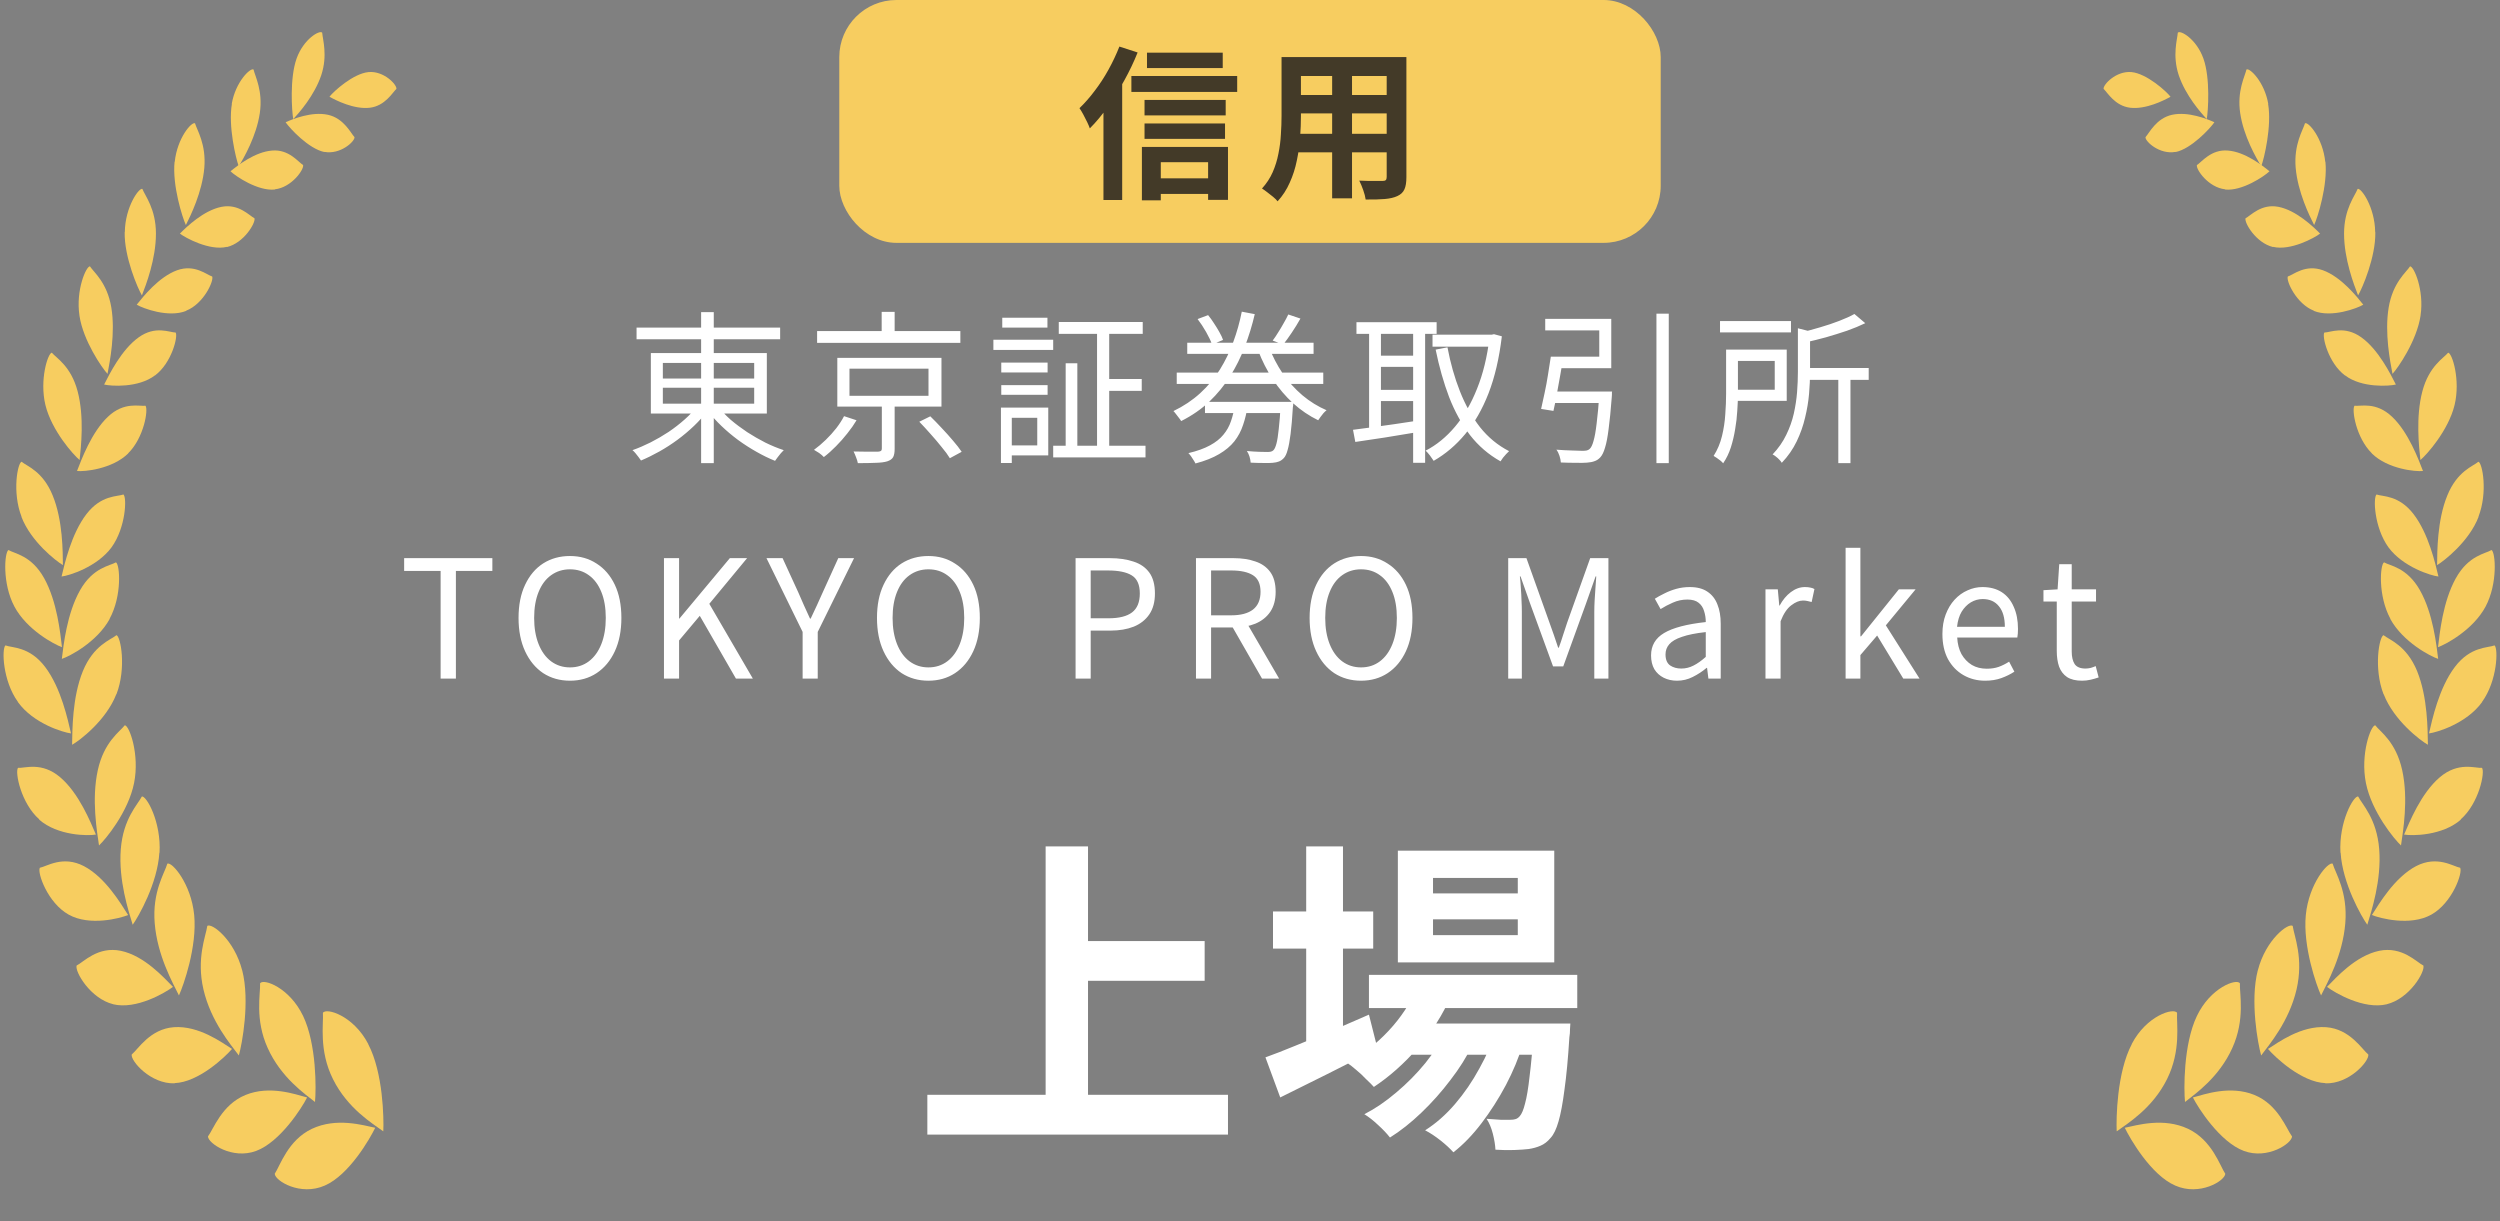 <svg width="350" height="171" viewBox="0 0 350 171" fill="none" xmlns="http://www.w3.org/2000/svg">
<rect x="0" y="0" width="350" height="171" fill="#808080" stroke="none"/>
<g clip-path="url(#clip0_1107_13380)">
<path d="M51.59 10.093C49.455 10.296 46.701 12.79 46.125 13.545C47.064 14.067 49.583 15.343 51.782 15.082C53.917 14.821 54.942 12.964 55.497 12.442C55.582 11.862 53.746 9.89 51.59 10.093Z" fill="#F7CD60"/>
<path d="M41.521 8.2C40.539 10.956 40.859 15.568 41.051 16.67C41.905 15.771 44.018 13.363 44.979 10.521C45.897 7.736 45.171 5.502 45.107 4.574C44.766 4.168 42.503 5.444 41.521 8.2Z" fill="#F7CD60"/>
<path d="M45.449 21.293C43.229 20.858 40.561 17.957 39.984 17.116C41.009 16.652 43.656 15.579 45.919 16.072C48.139 16.565 49.1 18.625 49.633 19.205C49.676 19.814 47.648 21.67 45.428 21.264L45.449 21.293Z" fill="#F7CD60"/>
<path d="M32.465 14.546C31.931 17.65 33.02 22.204 33.425 23.278C34.151 22.088 35.902 19.043 36.371 15.852C36.841 12.719 35.709 10.688 35.496 9.731C35.069 9.441 32.977 11.442 32.443 14.546H32.465Z" fill="#F7CD60"/>
<path d="M38.486 26.532C36.137 26.793 32.978 24.675 32.273 23.979C33.234 23.196 35.689 21.252 38.101 21.078C40.45 20.875 41.773 22.703 42.435 23.109C42.584 23.718 40.834 26.242 38.486 26.503V26.532Z" fill="#F7CD60"/>
<path d="M24.443 22.629C24.101 25.936 25.532 30.461 26.023 31.505C26.684 30.2 28.307 26.893 28.605 23.499C28.883 20.192 27.581 18.22 27.303 17.262C26.834 17.001 24.806 19.322 24.464 22.658L24.443 22.629Z" fill="#F7CD60"/>
<path d="M31.763 34.561C29.35 35.141 25.977 33.313 25.188 32.704C26.127 31.747 28.518 29.456 30.994 28.962C33.428 28.469 34.922 30.21 35.627 30.558C35.819 31.167 34.175 34.01 31.763 34.59V34.561Z" fill="#F7CD60"/>
<path d="M17.455 32.508C17.391 35.989 19.269 40.34 19.867 41.355C20.443 39.876 21.831 36.279 21.831 32.711C21.831 29.23 20.294 27.403 19.931 26.445C19.44 26.271 17.519 28.998 17.476 32.479L17.455 32.508Z" fill="#F7CD60"/>
<path d="M26.057 43.528C23.602 44.514 20.016 43.179 19.141 42.657C20.037 41.526 22.236 38.77 24.776 37.842C27.253 36.943 28.939 38.48 29.708 38.712C29.964 39.322 28.512 42.541 26.057 43.499V43.528Z" fill="#F7CD60"/>
<path d="M11.123 44.193C11.656 47.732 14.282 51.503 15.05 52.344C15.371 50.662 16.182 46.63 15.584 43.033C14.986 39.523 13.129 38.13 12.595 37.289C12.062 37.26 10.589 40.625 11.123 44.164V44.193Z" fill="#F7CD60"/>
<path d="M21.687 52.558C19.36 54.328 15.539 54.067 14.578 53.835C15.304 52.413 17.012 48.932 19.424 47.221C21.772 45.538 23.758 46.554 24.59 46.554C24.953 47.076 24.035 50.818 21.708 52.558H21.687Z" fill="#F7CD60"/>
<path d="M6.361 56.714C7.236 60.282 10.267 63.676 11.143 64.401C11.335 62.632 11.826 58.396 10.865 54.77C9.926 51.231 7.876 50.129 7.257 49.375C6.702 49.433 5.507 53.175 6.361 56.714Z" fill="#F7CD60"/>
<path d="M17.954 63.474C15.713 65.678 11.806 66.055 10.781 65.939C11.4 64.344 12.809 60.515 15.115 58.34C17.378 56.193 19.534 56.918 20.366 56.802C20.793 57.295 20.174 61.269 17.933 63.474H17.954Z" fill="#F7CD60"/>
<path d="M3.001 72.357C4.324 75.809 7.825 78.535 8.807 79.115C8.786 77.259 8.807 72.85 7.377 69.369C5.99 65.946 3.769 65.279 3.022 64.641C2.467 64.815 1.677 68.905 3.022 72.357H3.001Z" fill="#F7CD60"/>
<path d="M15.619 76.624C13.591 79.379 9.663 80.598 8.617 80.714C9.044 78.944 9.983 74.738 12.097 71.982C14.168 69.285 16.43 69.546 17.284 69.227C17.775 69.633 17.626 73.839 15.619 76.624Z" fill="#F7CD60"/>
<path d="M2.017 84.919C3.768 88.197 7.611 90.228 8.678 90.605C8.443 88.69 8.016 84.252 6.18 80.945C4.387 77.725 2.017 77.522 1.185 77C0.63 77.319 0.288 81.67 2.017 84.919Z" fill="#F7CD60"/>
<path d="M15.359 86.646C13.588 89.895 9.724 91.896 8.656 92.244C8.891 90.33 9.361 85.891 11.218 82.614C13.033 79.423 15.402 79.22 16.235 78.727C16.79 79.046 17.11 83.397 15.338 86.646H15.359Z" fill="#F7CD60"/>
<path d="M5.487 114.75C8.07 117.012 12.297 117.041 13.428 116.838C12.681 115.127 11.08 111.066 8.412 108.803C5.807 106.599 3.459 107.585 2.52 107.498C2.072 108.078 2.926 112.458 5.509 114.721L5.487 114.75Z" fill="#F7CD60"/>
<path d="M18.77 109.632C17.959 113.664 14.8 117.493 13.86 118.364C13.583 116.42 12.793 111.924 13.69 107.834C14.565 103.831 16.785 102.438 17.468 101.539C18.087 101.539 19.581 105.6 18.77 109.632Z" fill="#F7CD60"/>
<path d="M2.515 98.3C4.671 101.287 8.813 102.535 9.944 102.68C9.496 100.794 8.578 96.356 6.315 93.368C4.116 90.468 1.683 90.729 0.765 90.352C0.231 90.787 0.359 95.312 2.515 98.271V98.3Z" fill="#F7CD60"/>
<path d="M16.285 97.189C14.854 100.873 11.14 103.687 10.094 104.267C10.136 102.265 10.094 97.653 11.609 93.94C13.104 90.314 15.495 89.589 16.306 88.922C16.904 89.125 17.715 93.505 16.306 97.189H16.285Z" fill="#F7CD60"/>
<path d="M9.61 128.044C12.556 129.698 16.804 128.566 17.935 128.102C16.932 126.536 14.776 122.852 11.745 121.256C8.777 119.719 6.536 121.315 5.575 121.489C5.191 122.185 6.685 126.42 9.61 128.044Z" fill="#F7CD60"/>
<path d="M22.312 119.373C22.056 123.666 19.388 128.336 18.576 129.468C18 127.553 16.57 123.26 16.911 118.88C17.253 114.587 19.302 112.614 19.857 111.512C20.498 111.367 22.59 115.08 22.334 119.402L22.312 119.373Z" fill="#F7CD60"/>
<path d="M15.85 140.598C19.074 141.382 23.151 138.974 24.218 138.162C22.959 136.885 20.226 133.81 16.918 133.114C13.673 132.447 11.687 134.71 10.727 135.174C10.449 136.015 12.648 139.815 15.871 140.598H15.85Z" fill="#F7CD60"/>
<path d="M27.187 128.107C27.614 132.516 25.693 137.97 25.052 139.362C24.177 137.593 22.021 133.764 21.658 129.238C21.295 124.829 23.067 122.189 23.43 120.913C24.049 120.594 26.76 123.698 27.187 128.107Z" fill="#F7CD60"/>
<path d="M24.434 151.637C27.807 151.521 31.543 147.953 32.482 146.851C31.03 145.923 27.828 143.573 24.37 143.805C20.997 144.037 19.332 146.909 18.435 147.634C18.286 148.533 21.082 151.782 24.455 151.666L24.434 151.637Z" fill="#F7CD60"/>
<path d="M33.909 135.842C35.019 140.164 33.888 146.169 33.439 147.764C32.286 146.227 29.533 143.007 28.487 138.54C27.462 134.16 28.828 131.027 29.02 129.634C29.597 129.141 32.799 131.52 33.909 135.871V135.842Z" fill="#F7CD60"/>
<path d="M35.863 161.129C39.215 159.882 42.267 155.096 42.993 153.645C41.371 153.21 37.763 151.905 34.369 153.297C31.038 154.661 29.886 158.083 29.117 159.099C29.117 160.056 32.511 162.377 35.863 161.129Z" fill="#F7CD60"/>
<path d="M42.435 142.238C44.335 146.212 44.271 152.536 44.1 154.276C42.67 153.145 39.34 150.853 37.482 146.734C35.647 142.702 36.479 139.105 36.415 137.655C36.906 136.959 40.535 138.264 42.435 142.238Z" fill="#F7CD60"/>
<path d="M45.463 165.981C48.879 164.502 51.803 159.396 52.529 157.888C50.843 157.54 47.128 156.408 43.67 158.033C40.297 159.628 39.208 163.225 38.461 164.328C38.504 165.314 42.047 167.489 45.463 165.981Z" fill="#F7CD60"/>
<path d="M51.549 146.177C53.641 150.151 53.747 156.591 53.662 158.39C52.146 157.287 48.667 155.199 46.617 151.08C44.611 147.048 45.315 143.306 45.208 141.797C45.678 141.043 49.478 142.174 51.549 146.148V146.177Z" fill="#F7CD60"/>
</g>
<rect x="117.5" width="115" height="34" rx="8" fill="#F7CD60"/>
<path d="M160.579 7.37H171.182V9.532H160.579V7.37ZM160.234 13.994H171.596V16.156H160.234V13.994ZM160.234 17.283H171.504V19.445H160.234V17.283ZM161.315 24.965H170.492V27.15H161.315V24.965ZM158.394 10.636H173.206V12.867H158.394V10.636ZM159.866 20.572H171.918V27.978H169.135V22.711H162.511V28.047H159.866V20.572ZM156.715 6.519L159.268 7.347C158.747 8.65 158.126 9.954 157.405 11.257C156.7 12.545 155.933 13.772 155.105 14.937C154.292 16.087 153.449 17.099 152.575 17.973C152.498 17.743 152.376 17.452 152.207 17.099C152.038 16.746 151.854 16.386 151.655 16.018C151.456 15.65 151.279 15.359 151.126 15.144C151.862 14.439 152.575 13.626 153.265 12.706C153.97 11.786 154.614 10.797 155.197 9.739C155.78 8.681 156.286 7.608 156.715 6.519ZM154.484 12.867L157.106 10.245V10.268V28.001H154.484V12.867ZM181.003 7.991H195.102V10.636H181.003V7.991ZM181.003 13.304H195.148V15.88H181.003V13.304ZM180.957 18.732H195.24V21.331H180.957V18.732ZM179.416 7.991H182.13V16.271C182.13 17.176 182.092 18.165 182.015 19.238C181.938 20.311 181.785 21.392 181.555 22.481C181.34 23.554 181.011 24.582 180.566 25.563C180.137 26.544 179.569 27.418 178.864 28.185C178.726 28.001 178.519 27.794 178.243 27.564C177.967 27.334 177.683 27.112 177.392 26.897C177.116 26.682 176.878 26.514 176.679 26.391C177.308 25.701 177.806 24.942 178.174 24.114C178.542 23.271 178.81 22.404 178.979 21.515C179.163 20.61 179.278 19.713 179.324 18.824C179.385 17.919 179.416 17.061 179.416 16.248V7.991ZM194.136 7.991H196.896V24.804C196.896 25.54 196.804 26.107 196.62 26.506C196.436 26.92 196.106 27.234 195.631 27.449C195.171 27.664 194.581 27.802 193.86 27.863C193.139 27.924 192.25 27.947 191.192 27.932C191.146 27.564 191.031 27.119 190.847 26.598C190.663 26.077 190.479 25.64 190.295 25.287C190.74 25.302 191.184 25.318 191.629 25.333C192.074 25.333 192.465 25.333 192.802 25.333C193.155 25.333 193.408 25.333 193.561 25.333C193.776 25.333 193.921 25.295 193.998 25.218C194.09 25.141 194.136 24.996 194.136 24.781V7.991ZM186.5 9.049H189.283V27.771H186.5V9.049Z" fill="#433A28"/>
<path d="M89.118 45.865H109.22V47.498H89.118V45.865ZM98.157 43.703H99.928V64.84H98.157V43.703ZM97.605 56.859L99.054 57.503C98.517 58.224 97.889 58.929 97.168 59.619C96.447 60.309 95.673 60.961 94.845 61.574C94.032 62.172 93.189 62.716 92.315 63.207C91.441 63.698 90.582 64.119 89.739 64.472C89.647 64.334 89.532 64.173 89.394 63.989C89.256 63.805 89.11 63.621 88.957 63.437C88.819 63.268 88.681 63.13 88.543 63.023C89.371 62.732 90.214 62.371 91.073 61.942C91.947 61.497 92.79 61.007 93.603 60.47C94.416 59.918 95.167 59.335 95.857 58.722C96.547 58.109 97.13 57.488 97.605 56.859ZM100.503 56.882C101.009 57.526 101.607 58.155 102.297 58.768C103.002 59.366 103.769 59.941 104.597 60.493C105.425 61.03 106.276 61.52 107.15 61.965C108.024 62.394 108.883 62.747 109.726 63.023C109.603 63.146 109.465 63.291 109.312 63.46C109.159 63.644 109.013 63.828 108.875 64.012C108.737 64.196 108.614 64.365 108.507 64.518C107.664 64.181 106.797 63.759 105.908 63.253C105.034 62.762 104.175 62.21 103.332 61.597C102.504 60.984 101.73 60.332 101.009 59.642C100.288 58.952 99.652 58.247 99.1 57.526L100.503 56.882ZM92.798 54.283V56.514H105.586V54.283H92.798ZM92.798 50.81V52.995H105.586V50.81H92.798ZM91.119 49.43H107.357V57.894H91.119V49.43ZM114.395 46.348H134.451V48.004H114.395V46.348ZM123.434 43.657H125.251V47.199H123.434V43.657ZM118.926 51.615V55.41H129.989V51.615H118.926ZM117.224 50.097H131.806V56.928H117.224V50.097ZM128.701 59.044L130.242 58.285C130.763 58.791 131.3 59.343 131.852 59.941C132.419 60.539 132.948 61.129 133.439 61.712C133.93 62.279 134.328 62.793 134.635 63.253L132.979 64.15C132.703 63.69 132.32 63.169 131.829 62.586C131.354 61.988 130.84 61.382 130.288 60.769C129.736 60.14 129.207 59.565 128.701 59.044ZM123.457 56.284H125.251V62.839C125.251 63.345 125.182 63.728 125.044 63.989C124.906 64.25 124.63 64.449 124.216 64.587C123.817 64.71 123.281 64.779 122.606 64.794C121.947 64.825 121.111 64.84 120.099 64.84C120.053 64.595 119.969 64.319 119.846 64.012C119.739 63.721 119.624 63.452 119.501 63.207C120.038 63.222 120.536 63.23 120.996 63.23C121.471 63.23 121.878 63.23 122.215 63.23C122.568 63.23 122.813 63.23 122.951 63.23C123.15 63.215 123.281 63.176 123.342 63.115C123.419 63.054 123.457 62.946 123.457 62.793V56.284ZM118.167 58.262L119.915 58.837C119.562 59.435 119.133 60.048 118.627 60.677C118.136 61.306 117.607 61.904 117.04 62.471C116.488 63.038 115.921 63.544 115.338 63.989C115.169 63.805 114.947 63.613 114.671 63.414C114.395 63.23 114.157 63.084 113.958 62.977C114.525 62.563 115.077 62.095 115.614 61.574C116.151 61.053 116.641 60.508 117.086 59.941C117.531 59.358 117.891 58.799 118.167 58.262ZM148.228 45.083H159.981V46.739H148.228V45.083ZM147.446 62.402H160.372V64.035H147.446V62.402ZM154.553 53.064H159.843V54.72H154.553V53.064ZM153.587 45.727H155.289V63.345H153.587V45.727ZM149.194 50.856H150.827V63.161H149.194V50.856ZM140.178 50.764H146.664V52.144H140.178V50.764ZM140.316 44.485H146.641V45.865H140.316V44.485ZM140.178 53.915H146.664V55.272H140.178V53.915ZM139.074 47.567H147.446V48.993H139.074V47.567ZM140.983 57.066H146.756V63.759H140.983V62.356H145.215V58.492H140.983V57.066ZM140.132 57.066H141.65V64.817H140.132V57.066ZM164.742 52.167H185.258V53.754H164.742V52.167ZM166.214 47.981H183.901V49.545H166.214V47.981ZM168.698 56.261H179.807V57.825H168.698V56.261ZM177.668 48.602C178.159 49.89 178.795 51.117 179.577 52.282C180.374 53.432 181.294 54.452 182.337 55.341C183.38 56.215 184.507 56.913 185.718 57.434C185.58 57.541 185.434 57.679 185.281 57.848C185.143 58.017 185.005 58.193 184.867 58.377C184.744 58.546 184.637 58.699 184.545 58.837C183.288 58.224 182.122 57.434 181.049 56.468C179.976 55.487 179.025 54.367 178.197 53.11C177.369 51.853 176.679 50.496 176.127 49.039L177.668 48.602ZM167.663 44.669L169.135 44.117C169.426 44.47 169.702 44.853 169.963 45.267C170.239 45.681 170.492 46.095 170.722 46.509C170.952 46.908 171.121 47.268 171.228 47.59L169.687 48.234C169.518 47.743 169.242 47.161 168.859 46.486C168.476 45.811 168.077 45.206 167.663 44.669ZM180.359 44.025L182.061 44.6C181.693 45.259 181.287 45.919 180.842 46.578C180.413 47.222 180.014 47.774 179.646 48.234L178.174 47.682C178.419 47.36 178.672 46.984 178.933 46.555C179.209 46.126 179.47 45.689 179.715 45.244C179.976 44.799 180.19 44.393 180.359 44.025ZM179.301 56.261H181.072C181.072 56.261 181.064 56.353 181.049 56.537C181.049 56.721 181.034 56.874 181.003 56.997C180.911 58.546 180.804 59.803 180.681 60.769C180.558 61.735 180.42 62.479 180.267 63C180.129 63.521 179.953 63.897 179.738 64.127C179.523 64.357 179.293 64.518 179.048 64.61C178.818 64.702 178.527 64.763 178.174 64.794C177.867 64.825 177.43 64.832 176.863 64.817C176.311 64.817 175.721 64.802 175.092 64.771C175.077 64.51 175.023 64.227 174.931 63.92C174.839 63.629 174.716 63.368 174.563 63.138C175.176 63.199 175.751 63.238 176.288 63.253C176.825 63.268 177.2 63.276 177.415 63.276C177.63 63.276 177.798 63.261 177.921 63.23C178.059 63.199 178.182 63.13 178.289 63.023C178.442 62.87 178.58 62.563 178.703 62.103C178.826 61.643 178.933 60.961 179.025 60.056C179.132 59.151 179.224 57.971 179.301 56.514V56.261ZM172.861 56.744H174.678C174.54 57.725 174.325 58.638 174.034 59.481C173.758 60.324 173.352 61.091 172.815 61.781C172.278 62.456 171.565 63.054 170.676 63.575C169.802 64.096 168.698 64.533 167.364 64.886C167.303 64.748 167.211 64.587 167.088 64.403C166.981 64.219 166.866 64.043 166.743 63.874C166.62 63.705 166.498 63.56 166.375 63.437C167.602 63.146 168.606 62.785 169.388 62.356C170.185 61.927 170.814 61.428 171.274 60.861C171.749 60.294 172.102 59.665 172.332 58.975C172.577 58.285 172.754 57.541 172.861 56.744ZM173.85 43.634L175.667 43.979C175.299 45.558 174.831 47.084 174.264 48.556C173.712 50.013 173.03 51.385 172.217 52.673C171.404 53.961 170.438 55.142 169.319 56.215C168.2 57.273 166.881 58.185 165.363 58.952C165.286 58.814 165.179 58.661 165.041 58.492C164.918 58.323 164.788 58.155 164.65 57.986C164.527 57.817 164.405 57.672 164.282 57.549C165.708 56.859 166.958 56.023 168.031 55.042C169.12 54.045 170.04 52.941 170.791 51.73C171.542 50.519 172.163 49.238 172.654 47.889C173.16 46.524 173.559 45.106 173.85 43.634ZM200.553 46.854H209.063V48.533H200.553V46.854ZM189.904 45.106H201.128V46.739H189.904V45.106ZM192.595 49.798H198.552V51.362H192.595V49.798ZM192.595 54.582H198.552V56.146H192.595V54.582ZM208.534 46.854H208.856L209.155 46.785L210.259 47.084C209.891 50.151 209.27 52.811 208.396 55.065C207.522 57.304 206.433 59.205 205.13 60.769C203.842 62.318 202.37 63.567 200.714 64.518C200.576 64.303 200.4 64.05 200.185 63.759C199.97 63.483 199.771 63.261 199.587 63.092C201.105 62.31 202.477 61.191 203.704 59.734C204.931 58.277 205.958 56.506 206.786 54.421C207.629 52.336 208.212 49.944 208.534 47.245V46.854ZM202.646 48.625C203.06 50.833 203.643 52.888 204.394 54.789C205.145 56.69 206.081 58.362 207.2 59.803C208.335 61.229 209.692 62.348 211.271 63.161C211.148 63.268 211.01 63.406 210.857 63.575C210.704 63.744 210.558 63.912 210.42 64.081C210.282 64.265 210.167 64.434 210.075 64.587C208.404 63.652 206.978 62.425 205.797 60.907C204.632 59.374 203.658 57.603 202.876 55.594C202.109 53.57 201.481 51.354 200.99 48.947L202.646 48.625ZM191.675 45.727H193.331V60.654H191.675V45.727ZM197.839 45.727H199.518V64.794H197.839V45.727ZM189.421 60.171C190.188 60.064 191.062 59.949 192.043 59.826C193.024 59.688 194.067 59.542 195.171 59.389C196.29 59.22 197.41 59.052 198.529 58.883L198.621 60.47C197.042 60.731 195.462 60.991 193.883 61.252C192.319 61.497 190.939 61.704 189.743 61.873L189.421 60.171ZM223.921 54.812H225.692C225.692 54.812 225.684 54.866 225.669 54.973C225.669 55.065 225.669 55.172 225.669 55.295C225.669 55.418 225.661 55.525 225.646 55.617C225.508 57.426 225.362 58.898 225.209 60.033C225.071 61.168 224.902 62.049 224.703 62.678C224.519 63.307 224.297 63.759 224.036 64.035C223.791 64.296 223.522 64.472 223.231 64.564C222.955 64.671 222.602 64.74 222.173 64.771C221.805 64.802 221.284 64.809 220.609 64.794C219.95 64.794 219.252 64.779 218.516 64.748C218.501 64.472 218.439 64.165 218.332 63.828C218.225 63.491 218.079 63.199 217.895 62.954C218.662 63.015 219.39 63.054 220.08 63.069C220.77 63.1 221.253 63.115 221.529 63.115C221.774 63.115 221.974 63.1 222.127 63.069C222.28 63.038 222.418 62.969 222.541 62.862C222.756 62.678 222.94 62.302 223.093 61.735C223.262 61.168 223.407 60.347 223.53 59.274C223.668 58.185 223.798 56.782 223.921 55.065V54.812ZM217.113 49.936H218.884C218.746 50.764 218.593 51.646 218.424 52.581C218.271 53.501 218.11 54.39 217.941 55.249C217.788 56.108 217.634 56.867 217.481 57.526L215.756 57.25C215.909 56.606 216.07 55.87 216.239 55.042C216.423 54.199 216.584 53.332 216.722 52.443C216.875 51.538 217.006 50.703 217.113 49.936ZM231.902 43.91H233.627V64.84H231.902V43.91ZM217.159 54.812H224.45V56.422H216.906L217.159 54.812ZM217.734 49.936H223.898V46.256H216.331V44.646H225.577V51.546H217.734V49.936ZM240.803 44.945H250.739V46.532H240.803V44.945ZM252.372 51.523H261.618V53.179H252.372V51.523ZM257.363 52.581H259.065V64.84H257.363V52.581ZM251.705 45.957L253.867 46.509C253.836 46.678 253.683 46.785 253.407 46.831V52.098C253.407 53.033 253.361 54.045 253.269 55.134C253.177 56.207 252.993 57.311 252.717 58.446C252.456 59.581 252.065 60.692 251.544 61.781C251.023 62.87 250.325 63.874 249.451 64.794C249.374 64.656 249.259 64.51 249.106 64.357C248.968 64.204 248.807 64.058 248.623 63.92C248.454 63.782 248.301 63.682 248.163 63.621C248.976 62.762 249.612 61.85 250.072 60.884C250.547 59.918 250.9 58.929 251.13 57.917C251.36 56.89 251.513 55.885 251.59 54.904C251.667 53.907 251.705 52.964 251.705 52.075V45.957ZM241.654 48.947H243.31V55.157C243.31 55.893 243.279 56.683 243.218 57.526C243.172 58.369 243.072 59.228 242.919 60.102C242.781 60.961 242.582 61.804 242.321 62.632C242.06 63.445 241.7 64.188 241.24 64.863C241.163 64.756 241.041 64.633 240.872 64.495C240.703 64.372 240.527 64.242 240.343 64.104C240.174 63.981 240.029 63.889 239.906 63.828C240.443 62.985 240.834 62.057 241.079 61.045C241.324 60.033 241.478 59.021 241.539 58.009C241.616 56.982 241.654 56.023 241.654 55.134V48.947ZM259.617 43.956L261.135 45.244C260.384 45.612 259.533 45.965 258.582 46.302C257.631 46.624 256.65 46.931 255.638 47.222C254.626 47.498 253.637 47.743 252.671 47.958C252.625 47.774 252.541 47.544 252.418 47.268C252.295 46.992 252.173 46.762 252.05 46.578C252.97 46.348 253.898 46.095 254.833 45.819C255.784 45.543 256.673 45.244 257.501 44.922C258.344 44.6 259.05 44.278 259.617 43.956ZM242.62 48.947H250.141V56.123H242.62V54.559H248.462V50.534H242.62V48.947ZM61.686 95V79.935H56.58V78.141H68.931V79.935H63.825V95H61.686ZM79.795 95.299C78.384 95.299 77.135 94.946 76.046 94.241C74.973 93.52 74.129 92.501 73.516 91.182C72.903 89.863 72.596 88.307 72.596 86.513C72.596 84.704 72.903 83.155 73.516 81.867C74.129 80.564 74.973 79.567 76.046 78.877C77.135 78.187 78.384 77.842 79.795 77.842C81.206 77.842 82.448 78.195 83.521 78.9C84.61 79.59 85.461 80.579 86.074 81.867C86.687 83.155 86.994 84.704 86.994 86.513C86.994 88.307 86.687 89.863 86.074 91.182C85.461 92.501 84.61 93.52 83.521 94.241C82.448 94.946 81.206 95.299 79.795 95.299ZM79.795 93.436C80.807 93.436 81.689 93.152 82.44 92.585C83.191 92.018 83.774 91.213 84.188 90.17C84.602 89.127 84.809 87.908 84.809 86.513C84.809 85.102 84.602 83.891 84.188 82.879C83.774 81.852 83.191 81.07 82.44 80.533C81.689 79.981 80.807 79.705 79.795 79.705C78.798 79.705 77.917 79.981 77.15 80.533C76.399 81.07 75.816 81.852 75.402 82.879C74.988 83.891 74.781 85.102 74.781 86.513C74.781 87.908 74.988 89.127 75.402 90.17C75.816 91.213 76.399 92.018 77.15 92.585C77.917 93.152 78.798 93.436 79.795 93.436ZM92.955 95V78.141H95.071V86.605H95.117L102.178 78.141H104.593L99.303 84.535L105.398 95H103.029L97.969 86.214L95.071 89.664V95H92.955ZM112.367 95V88.468L107.307 78.141H109.561L111.746 82.902C112.022 83.531 112.29 84.144 112.551 84.742C112.811 85.34 113.095 85.961 113.402 86.605H113.494C113.8 85.961 114.092 85.34 114.368 84.742C114.644 84.144 114.92 83.531 115.196 82.902L117.358 78.141H119.566L114.483 88.468V95H112.367ZM129.977 95.299C128.566 95.299 127.317 94.946 126.228 94.241C125.155 93.52 124.311 92.501 123.698 91.182C123.085 89.863 122.778 88.307 122.778 86.513C122.778 84.704 123.085 83.155 123.698 81.867C124.311 80.564 125.155 79.567 126.228 78.877C127.317 78.187 128.566 77.842 129.977 77.842C131.388 77.842 132.63 78.195 133.703 78.9C134.792 79.59 135.643 80.579 136.256 81.867C136.869 83.155 137.176 84.704 137.176 86.513C137.176 88.307 136.869 89.863 136.256 91.182C135.643 92.501 134.792 93.52 133.703 94.241C132.63 94.946 131.388 95.299 129.977 95.299ZM129.977 93.436C130.989 93.436 131.871 93.152 132.622 92.585C133.373 92.018 133.956 91.213 134.37 90.17C134.784 89.127 134.991 87.908 134.991 86.513C134.991 85.102 134.784 83.891 134.37 82.879C133.956 81.852 133.373 81.07 132.622 80.533C131.871 79.981 130.989 79.705 129.977 79.705C128.98 79.705 128.099 79.981 127.332 80.533C126.581 81.07 125.998 81.852 125.584 82.879C125.17 83.891 124.963 85.102 124.963 86.513C124.963 87.908 125.17 89.127 125.584 90.17C125.998 91.213 126.581 92.018 127.332 92.585C128.099 93.152 128.98 93.436 129.977 93.436ZM150.581 95V78.141H155.388C156.645 78.141 157.749 78.302 158.7 78.624C159.651 78.931 160.387 79.444 160.908 80.165C161.429 80.886 161.69 81.859 161.69 83.086C161.69 84.267 161.429 85.24 160.908 86.007C160.387 86.774 159.658 87.349 158.723 87.732C157.788 88.1 156.707 88.284 155.48 88.284H152.697V95H150.581ZM152.697 86.559H155.204C156.676 86.559 157.772 86.283 158.493 85.731C159.214 85.179 159.574 84.297 159.574 83.086C159.574 81.859 159.198 81.016 158.447 80.556C157.711 80.096 156.599 79.866 155.112 79.866H152.697V86.559ZM167.436 95V78.141H172.703C173.853 78.141 174.865 78.294 175.739 78.601C176.628 78.892 177.326 79.383 177.832 80.073C178.338 80.763 178.591 81.691 178.591 82.856C178.591 83.975 178.338 84.911 177.832 85.662C177.326 86.398 176.628 86.95 175.739 87.318C174.865 87.671 173.853 87.847 172.703 87.847H169.552V95H167.436ZM169.552 86.145H172.381C173.699 86.145 174.711 85.877 175.417 85.34C176.122 84.788 176.475 83.96 176.475 82.856C176.475 81.752 176.122 80.978 175.417 80.533C174.711 80.088 173.699 79.866 172.381 79.866H169.552V86.145ZM176.682 95L172.266 87.295L173.945 86.168L179.074 95H176.682ZM190.545 95.299C189.135 95.299 187.885 94.946 186.796 94.241C185.723 93.52 184.88 92.501 184.266 91.182C183.653 89.863 183.346 88.307 183.346 86.513C183.346 84.704 183.653 83.155 184.266 81.867C184.88 80.564 185.723 79.567 186.796 78.877C187.885 78.187 189.135 77.842 190.545 77.842C191.956 77.842 193.198 78.195 194.271 78.9C195.36 79.59 196.211 80.579 196.824 81.867C197.438 83.155 197.744 84.704 197.744 86.513C197.744 88.307 197.438 89.863 196.824 91.182C196.211 92.501 195.36 93.52 194.271 94.241C193.198 94.946 191.956 95.299 190.545 95.299ZM190.545 93.436C191.557 93.436 192.439 93.152 193.19 92.585C193.942 92.018 194.524 91.213 194.938 90.17C195.352 89.127 195.559 87.908 195.559 86.513C195.559 85.102 195.352 83.891 194.938 82.879C194.524 81.852 193.942 81.07 193.19 80.533C192.439 79.981 191.557 79.705 190.545 79.705C189.549 79.705 188.667 79.981 187.9 80.533C187.149 81.07 186.566 81.852 186.152 82.879C185.738 83.891 185.531 85.102 185.531 86.513C185.531 87.908 185.738 89.127 186.152 90.17C186.566 91.213 187.149 92.018 187.9 92.585C188.667 93.152 189.549 93.436 190.545 93.436ZM211.149 95V78.141H213.702L216.922 87.157C217.137 87.724 217.344 88.307 217.543 88.905C217.743 89.503 217.942 90.093 218.141 90.676H218.233C218.448 90.093 218.647 89.503 218.831 88.905C219.031 88.307 219.222 87.724 219.406 87.157L222.626 78.141H225.179V95H223.201V85.662C223.201 85.171 223.217 84.642 223.247 84.075C223.278 83.492 223.316 82.91 223.362 82.327C223.408 81.729 223.447 81.185 223.477 80.694H223.385L222.028 84.535L218.854 93.298H217.428L214.231 84.535L212.874 80.694H212.782C212.844 81.185 212.89 81.729 212.92 82.327C212.966 82.91 212.997 83.492 213.012 84.075C213.043 84.642 213.058 85.171 213.058 85.662V95H211.149ZM234.782 95.299C234.092 95.299 233.471 95.161 232.919 94.885C232.367 94.609 231.93 94.21 231.608 93.689C231.302 93.152 231.148 92.508 231.148 91.757C231.148 90.392 231.754 89.35 232.965 88.629C234.192 87.893 236.139 87.379 238.807 87.088C238.807 86.551 238.731 86.045 238.577 85.57C238.439 85.079 238.186 84.688 237.818 84.397C237.45 84.09 236.921 83.937 236.231 83.937C235.511 83.937 234.828 84.083 234.184 84.374C233.556 84.65 232.988 84.949 232.482 85.271L231.677 83.822C232.061 83.577 232.505 83.331 233.011 83.086C233.517 82.825 234.069 82.611 234.667 82.442C235.265 82.273 235.902 82.189 236.576 82.189C237.588 82.189 238.409 82.404 239.037 82.833C239.681 83.262 240.149 83.86 240.44 84.627C240.747 85.378 240.9 86.275 240.9 87.318V95H239.175L238.991 93.505H238.922C238.34 93.996 237.696 94.417 236.99 94.77C236.3 95.123 235.564 95.299 234.782 95.299ZM235.38 93.597C235.978 93.597 236.546 93.459 237.082 93.183C237.634 92.907 238.209 92.501 238.807 91.964V88.491C237.412 88.644 236.3 88.867 235.472 89.158C234.644 89.434 234.054 89.779 233.701 90.193C233.349 90.592 233.172 91.067 233.172 91.619C233.172 92.34 233.387 92.853 233.816 93.16C234.246 93.451 234.767 93.597 235.38 93.597ZM247.167 95V82.511H248.892L249.099 84.788H249.145C249.575 83.991 250.096 83.362 250.709 82.902C251.338 82.427 251.997 82.189 252.687 82.189C252.979 82.189 253.224 82.212 253.423 82.258C253.638 82.289 253.837 82.358 254.021 82.465L253.63 84.282C253.416 84.221 253.224 84.175 253.055 84.144C252.887 84.098 252.672 84.075 252.411 84.075C251.905 84.075 251.361 84.297 250.778 84.742C250.196 85.171 249.697 85.915 249.283 86.973V95H247.167ZM258.384 95V76.692H260.454V89.089H260.546L265.836 82.511H268.182L264.019 87.548L268.734 95H266.457L262.8 88.974L260.454 91.711V95H258.384ZM277.918 95.299C276.799 95.299 275.787 95.038 274.882 94.517C273.977 93.996 273.257 93.252 272.72 92.286C272.199 91.305 271.938 90.132 271.938 88.767C271.938 87.74 272.091 86.827 272.398 86.03C272.705 85.217 273.119 84.527 273.64 83.96C274.177 83.377 274.782 82.94 275.457 82.649C276.132 82.342 276.822 82.189 277.527 82.189C278.6 82.189 279.505 82.427 280.241 82.902C280.977 83.377 281.537 84.06 281.92 84.949C282.319 85.823 282.518 86.858 282.518 88.054C282.518 88.284 282.51 88.499 282.495 88.698C282.48 88.897 282.457 89.081 282.426 89.25H274.008C274.054 90.139 274.253 90.914 274.606 91.573C274.974 92.217 275.457 92.723 276.055 93.091C276.653 93.444 277.351 93.62 278.148 93.62C278.761 93.62 279.313 93.536 279.804 93.367C280.31 93.183 280.801 92.938 281.276 92.631L282.012 94.034C281.475 94.387 280.87 94.686 280.195 94.931C279.52 95.176 278.761 95.299 277.918 95.299ZM273.985 87.755H280.678C280.678 86.498 280.402 85.539 279.85 84.88C279.313 84.205 278.554 83.868 277.573 83.868C276.99 83.868 276.438 84.021 275.917 84.328C275.411 84.635 274.982 85.072 274.629 85.639C274.292 86.206 274.077 86.912 273.985 87.755ZM291.489 95.299C290.615 95.299 289.917 95.13 289.396 94.793C288.875 94.44 288.499 93.95 288.269 93.321C288.054 92.692 287.947 91.964 287.947 91.136V84.213H286.084V82.626L288.062 82.511L288.292 78.992H290.04V82.511H293.444V84.213H290.04V91.205C290.04 91.956 290.178 92.547 290.454 92.976C290.745 93.39 291.251 93.597 291.972 93.597C292.202 93.597 292.447 93.566 292.708 93.505C292.969 93.428 293.199 93.344 293.398 93.252L293.812 94.839C293.459 94.962 293.084 95.069 292.685 95.161C292.286 95.253 291.888 95.299 291.489 95.299Z" fill="white"/>
<path d="M149.516 131.746H168.652V137.312H149.516V131.746ZM129.828 153.274H171.918V158.84H129.828V153.274ZM146.388 118.498H152.322V156.356H146.388V118.498ZM191.652 136.484H220.816V141.13H191.652V136.484ZM196.666 143.292H215.572V147.662H196.666V143.292ZM198.414 138.186L203.152 139.382C202.017 142.019 200.469 144.457 198.506 146.696C196.574 148.904 194.519 150.729 192.342 152.17C192.066 151.863 191.698 151.495 191.238 151.066C190.809 150.606 190.349 150.177 189.858 149.778C189.398 149.379 188.984 149.057 188.616 148.812C190.763 147.647 192.695 146.144 194.412 144.304C196.16 142.433 197.494 140.394 198.414 138.186ZM214.744 143.292H219.85C219.85 143.292 219.835 143.537 219.804 144.028C219.804 144.488 219.773 144.887 219.712 145.224C219.528 148.199 219.298 150.652 219.022 152.584C218.777 154.485 218.501 155.957 218.194 157C217.887 158.073 217.519 158.84 217.09 159.3C216.661 159.821 216.185 160.189 215.664 160.404C215.173 160.619 214.621 160.772 214.008 160.864C213.487 160.925 212.812 160.971 211.984 161.002C211.187 161.033 210.313 161.017 209.362 160.956C209.331 160.312 209.209 159.561 208.994 158.702C208.779 157.874 208.488 157.184 208.12 156.632C208.856 156.693 209.515 156.739 210.098 156.77C210.681 156.77 211.125 156.77 211.432 156.77C211.739 156.77 211.984 156.739 212.168 156.678C212.383 156.617 212.582 156.479 212.766 156.264C213.042 155.957 213.287 155.375 213.502 154.516C213.747 153.627 213.962 152.339 214.146 150.652C214.361 148.965 214.56 146.773 214.744 144.074V143.292ZM200.622 128.71V130.918H212.49V128.71H200.622ZM200.622 122.914V125.076H212.49V122.914H200.622ZM195.7 119.096H217.596V134.736H195.7V119.096ZM178.22 127.606H192.25V132.804H178.22V127.606ZM182.866 118.498H188.018V147.11H182.866V118.498ZM177.162 148.03C178.358 147.601 179.738 147.064 181.302 146.42C182.897 145.776 184.583 145.086 186.362 144.35C188.141 143.583 189.904 142.817 191.652 142.05L192.848 146.788C190.548 147.984 188.202 149.18 185.81 150.376C183.418 151.572 181.225 152.661 179.232 153.642L177.162 148.03ZM209.454 144.212L213.18 146.236C212.628 148.076 211.846 149.962 210.834 151.894C209.822 153.795 208.687 155.574 207.43 157.23C206.173 158.886 204.854 160.251 203.474 161.324C203.014 160.803 202.416 160.251 201.68 159.668C200.944 159.085 200.223 158.61 199.518 158.242C201.021 157.291 202.416 156.065 203.704 154.562C204.992 153.059 206.127 151.403 207.108 149.594C208.12 147.785 208.902 145.991 209.454 144.212ZM202.508 144.258L206.096 146.374C205.329 147.969 204.317 149.579 203.06 151.204C201.833 152.829 200.484 154.347 199.012 155.758C197.54 157.169 196.068 158.334 194.596 159.254C194.167 158.702 193.615 158.119 192.94 157.506C192.296 156.893 191.652 156.387 191.008 155.988C192.511 155.221 193.998 154.209 195.47 152.952C196.973 151.695 198.337 150.315 199.564 148.812C200.791 147.279 201.772 145.761 202.508 144.258Z" fill="white"/>
<g clip-path="url(#clip1_1107_13380)">
<path d="M298.41 10.093C300.545 10.296 303.299 12.79 303.875 13.545C302.936 14.067 300.417 15.343 298.218 15.082C296.083 14.821 295.058 12.964 294.503 12.442C294.418 11.862 296.254 9.89 298.41 10.093Z" fill="#F7CD60"/>
<path d="M308.479 8.2C309.461 10.956 309.141 15.568 308.949 16.67C308.095 15.771 305.982 13.363 305.021 10.521C304.103 7.736 304.829 5.502 304.893 4.574C305.234 4.168 307.497 5.444 308.479 8.2Z" fill="#F7CD60"/>
<path d="M304.551 21.293C306.771 20.858 309.439 17.957 310.016 17.116C308.991 16.652 306.344 15.579 304.081 16.072C301.861 16.565 300.9 18.625 300.367 19.205C300.324 19.814 302.352 21.67 304.572 21.264L304.551 21.293Z" fill="#F7CD60"/>
<path d="M317.535 14.546C318.069 17.65 316.98 22.204 316.575 23.278C315.849 22.088 314.098 19.043 313.629 15.852C313.159 12.719 314.291 10.688 314.504 9.731C314.931 9.441 317.023 11.442 317.557 14.546H317.535Z" fill="#F7CD60"/>
<path d="M311.514 26.532C313.863 26.793 317.022 24.675 317.727 23.979C316.766 23.196 314.311 21.252 311.899 21.078C309.55 20.875 308.227 22.703 307.565 23.109C307.416 23.718 309.166 26.242 311.514 26.503V26.532Z" fill="#F7CD60"/>
<path d="M325.557 22.629C325.899 25.936 324.469 30.461 323.978 31.505C323.316 30.2 321.693 26.893 321.394 23.499C321.117 20.192 322.419 18.22 322.697 17.262C323.166 17.001 325.194 19.322 325.536 22.658L325.557 22.629Z" fill="#F7CD60"/>
<path d="M318.237 34.561C320.65 35.141 324.023 33.313 324.812 32.704C323.873 31.747 321.482 29.456 319.006 28.962C316.572 28.469 315.078 30.21 314.374 30.558C314.181 31.167 315.825 34.01 318.237 34.59V34.561Z" fill="#F7CD60"/>
<path d="M332.545 32.508C332.609 35.989 330.731 40.34 330.133 41.355C329.557 39.876 328.169 36.279 328.169 32.711C328.169 29.23 329.706 27.403 330.069 26.445C330.56 26.271 332.481 28.998 332.524 32.479L332.545 32.508Z" fill="#F7CD60"/>
<path d="M323.943 43.528C326.398 44.514 329.984 43.179 330.859 42.657C329.963 41.526 327.764 38.77 325.224 37.842C322.747 36.943 321.061 38.48 320.292 38.712C320.036 39.322 321.488 42.541 323.943 43.499V43.528Z" fill="#F7CD60"/>
<path d="M338.878 44.193C338.344 47.732 335.718 51.503 334.95 52.344C334.629 50.662 333.818 46.63 334.416 43.033C335.014 39.523 336.871 38.13 337.405 37.289C337.938 37.26 339.411 40.625 338.878 44.164V44.193Z" fill="#F7CD60"/>
<path d="M328.313 52.558C330.64 54.328 334.461 54.067 335.422 53.835C334.696 52.413 332.988 48.932 330.576 47.221C328.228 45.538 326.242 46.554 325.41 46.554C325.047 47.076 325.965 50.818 328.292 52.558H328.313Z" fill="#F7CD60"/>
<path d="M343.639 56.714C342.764 60.282 339.733 63.676 338.857 64.401C338.665 62.632 338.174 58.396 339.135 54.77C340.074 51.231 342.124 50.129 342.743 49.375C343.298 49.433 344.493 53.175 343.639 56.714Z" fill="#F7CD60"/>
<path d="M332.046 63.474C334.287 65.678 338.194 66.055 339.219 65.939C338.6 64.344 337.191 60.515 334.885 58.34C332.622 56.193 330.466 56.918 329.634 56.802C329.207 57.295 329.826 61.269 332.067 63.474H332.046Z" fill="#F7CD60"/>
<path d="M346.999 72.357C345.676 75.809 342.175 78.535 341.193 79.115C341.214 77.259 341.193 72.85 342.623 69.369C344.01 65.946 346.231 65.279 346.978 64.641C347.533 64.815 348.323 68.905 346.978 72.357H346.999Z" fill="#F7CD60"/>
<path d="M334.381 76.624C336.409 79.379 340.337 80.598 341.383 80.714C340.956 78.944 340.017 74.738 337.903 71.982C335.832 69.285 333.57 69.546 332.716 69.227C332.225 69.633 332.374 73.839 334.381 76.624Z" fill="#F7CD60"/>
<path d="M347.983 84.919C346.232 88.197 342.39 90.228 341.322 90.605C341.557 88.69 341.984 84.252 343.82 80.945C345.613 77.725 347.983 77.522 348.815 77C349.37 77.319 349.712 81.67 347.983 84.919Z" fill="#F7CD60"/>
<path d="M334.641 86.646C336.412 89.895 340.276 91.896 341.344 92.244C341.109 90.33 340.639 85.891 338.782 82.614C336.967 79.423 334.598 79.22 333.765 78.727C333.21 79.046 332.89 83.397 334.662 86.646H334.641Z" fill="#F7CD60"/>
<path d="M344.513 114.75C341.93 117.012 337.703 117.041 336.571 116.838C337.319 115.127 338.92 111.066 341.588 108.803C344.193 106.599 346.541 107.585 347.48 107.498C347.928 108.078 347.074 112.458 344.491 114.721L344.513 114.75Z" fill="#F7CD60"/>
<path d="M331.23 109.632C332.041 113.664 335.2 117.493 336.14 118.364C336.417 116.42 337.207 111.924 336.31 107.834C335.435 103.831 333.215 102.438 332.532 101.539C331.913 101.539 330.419 105.6 331.23 109.632Z" fill="#F7CD60"/>
<path d="M347.485 98.3C345.329 101.287 341.187 102.535 340.056 102.68C340.504 100.794 341.422 96.356 343.685 93.368C345.884 90.468 348.317 90.729 349.235 90.352C349.769 90.787 349.641 95.312 347.485 98.271V98.3Z" fill="#F7CD60"/>
<path d="M333.715 97.189C335.146 100.873 338.86 103.687 339.906 104.267C339.864 102.265 339.906 97.653 338.391 93.94C336.896 90.314 334.505 89.589 333.694 88.922C333.096 89.125 332.285 93.505 333.694 97.189H333.715Z" fill="#F7CD60"/>
<path d="M340.39 128.044C337.444 129.698 333.196 128.566 332.065 128.102C333.068 126.536 335.224 122.852 338.255 121.256C341.223 119.719 343.464 121.315 344.425 121.489C344.809 122.185 343.315 126.42 340.39 128.044Z" fill="#F7CD60"/>
<path d="M327.688 119.373C327.944 123.666 330.612 128.336 331.423 129.468C332 127.553 333.43 123.26 333.089 118.88C332.747 114.587 330.698 112.614 330.143 111.512C329.502 111.367 327.41 115.08 327.666 119.402L327.688 119.373Z" fill="#F7CD60"/>
<path d="M334.15 140.598C330.926 141.382 326.849 138.974 325.782 138.162C327.041 136.885 329.774 133.81 333.082 133.114C336.327 132.447 338.313 134.71 339.273 135.174C339.551 136.015 337.352 139.815 334.129 140.598H334.15Z" fill="#F7CD60"/>
<path d="M322.813 128.107C322.386 132.516 324.307 137.97 324.948 139.362C325.823 137.593 327.979 133.764 328.342 129.238C328.705 124.829 326.933 122.189 326.57 120.913C325.951 120.594 323.24 123.698 322.813 128.107Z" fill="#F7CD60"/>
<path d="M325.566 151.637C322.193 151.521 318.457 147.953 317.518 146.851C318.97 145.923 322.172 143.573 325.63 143.805C329.003 144.037 330.668 146.909 331.565 147.634C331.714 148.533 328.917 151.782 325.545 151.666L325.566 151.637Z" fill="#F7CD60"/>
<path d="M316.091 135.842C314.981 140.164 316.112 146.169 316.561 147.764C317.713 146.227 320.467 143.007 321.513 138.54C322.538 134.16 321.172 131.027 320.98 129.634C320.403 129.141 317.201 131.52 316.091 135.871V135.842Z" fill="#F7CD60"/>
<path d="M314.137 161.129C310.785 159.882 307.733 155.096 307.007 153.645C308.629 153.21 312.237 151.905 315.631 153.297C318.962 154.661 320.114 158.083 320.883 159.099C320.883 160.056 317.489 162.377 314.137 161.129Z" fill="#F7CD60"/>
<path d="M307.565 142.238C305.665 146.212 305.729 152.536 305.9 154.276C307.33 153.145 310.66 150.853 312.518 146.734C314.353 142.702 313.521 139.105 313.585 137.655C313.094 136.959 309.465 138.264 307.565 142.238Z" fill="#F7CD60"/>
<path d="M304.537 165.981C301.121 164.502 298.197 159.396 297.471 157.888C299.157 157.54 302.872 156.408 306.33 158.033C309.703 159.628 310.792 163.225 311.539 164.328C311.496 165.314 307.953 167.489 304.537 165.981Z" fill="#F7CD60"/>
<path d="M298.451 146.177C296.359 150.151 296.253 156.591 296.338 158.39C297.854 157.287 301.333 155.199 303.383 151.08C305.389 147.048 304.685 143.306 304.792 141.797C304.322 141.043 300.522 142.174 298.451 146.148V146.177Z" fill="#F7CD60"/>
</g>
<defs>
<clipPath id="clip0_1107_13380">
<rect width="55" height="162" fill="white" transform="translate(0.5 4.5)"/>
</clipPath>
<clipPath id="clip1_1107_13380">
<rect width="55" height="162" fill="white" transform="matrix(-1 0 0 1 349.5 4.5)"/>
</clipPath>
</defs>
</svg>
